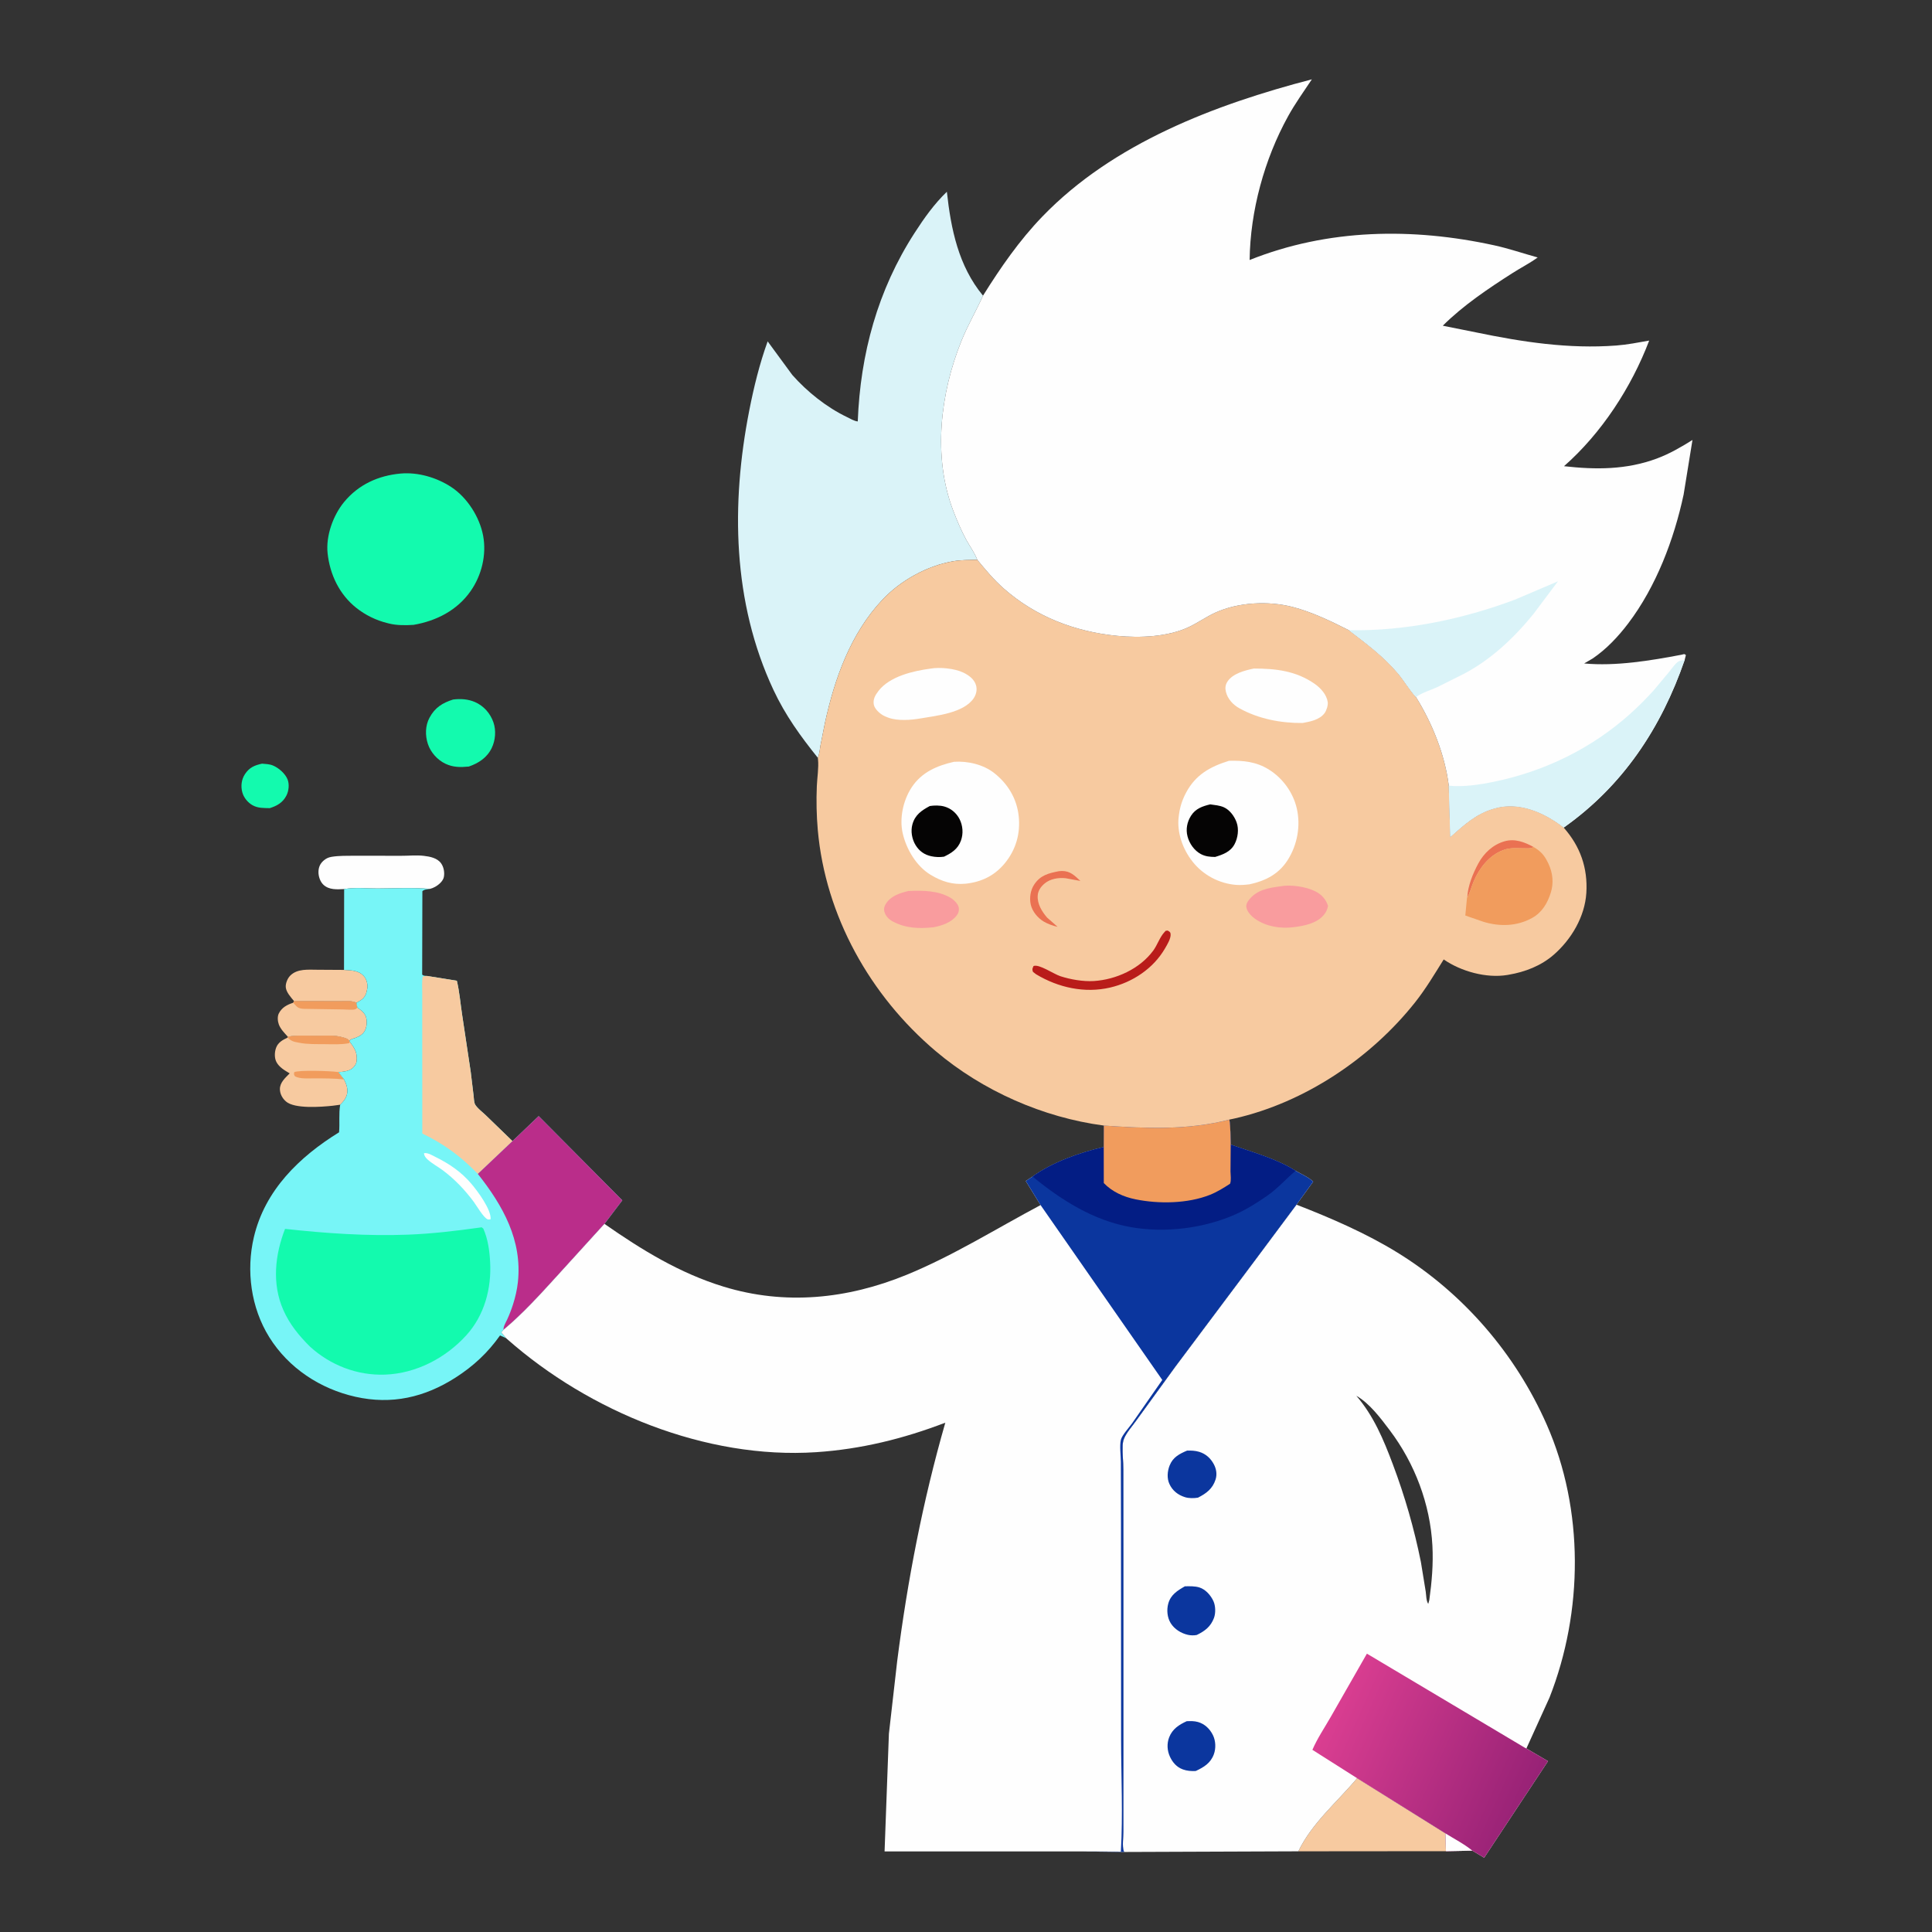<?xml version="1.0" encoding="utf-8" ?>
<svg xmlns="http://www.w3.org/2000/svg" xmlns:xlink="http://www.w3.org/1999/xlink" width="371" height="371">
	<rect width="100%" height="100%" fill="#333333" stroke="none"/>
	<path fill="#13FAAE" transform="scale(0.362 0.362)" d="M139.024 405.094C140.897 405.251 142.992 405.326 144.75 406.053C147.827 407.324 151.278 410.317 152.539 413.445C153.573 416.008 153.195 419.546 151.954 421.985C150.034 425.754 146.968 427.471 143.109 428.693C139.931 428.622 136.823 428.767 133.945 427.138C131.438 425.718 129.309 423.124 128.546 420.34C127.644 417.051 128.065 413.463 129.982 410.588C132.3 407.11 135.069 405.938 139.024 405.094Z"/>
	<path fill="#F7CAA0" transform="scale(0.362 0.362)" d="M155.994 531.07C154.334 529.062 151.771 526.306 151.586 523.621C151.448 521.617 152.526 518.984 153.928 517.567C157.746 513.709 163.584 514.428 168.539 514.42L182.488 514.503C186.478 514.765 190.547 514.695 193.312 518.154C194.481 519.617 195.167 522.309 194.866 524.164C194.415 526.941 193.837 528.941 191.433 530.562L189.045 531.979C186.793 530.661 183.011 531.165 180.374 531.131L155.994 531.07Z"/>
	<path fill="#F7CAA0" transform="scale(0.362 0.362)" d="M155.994 531.07L180.374 531.131C183.011 531.165 186.793 530.661 189.045 531.979L189.568 534.483C191.826 536.073 193.999 537.637 194.402 540.564C194.731 542.955 194.45 545.743 192.919 547.7C191.566 549.429 189.325 550.372 187.281 550.968C186.512 551.192 185.89 551.474 185.358 552.08C184.52 551.112 183.681 550.841 182.496 550.482L181.75 550.265C177.483 548.973 172.477 549.454 168.036 549.453C163.001 549.451 157.619 549.096 152.651 549.918C150.906 547.988 148.815 545.909 147.903 543.422C147.296 541.767 147.073 539.3 147.867 537.672C149.418 534.495 152.29 532.935 155.537 531.932L155.994 531.07Z"/>
	<path fill="#F19C5D" transform="scale(0.362 0.362)" d="M155.994 531.07L180.374 531.131C183.011 531.165 186.793 530.661 189.045 531.979L189.568 534.483C189.212 534.782 188.932 535.209 188.5 535.38C187.276 535.865 183.503 535.488 182.119 535.478L161.349 535.16C158.015 535.019 157.682 534.265 155.537 531.932L155.994 531.07Z"/>
	<path fill="#13FAAE" transform="scale(0.362 0.362)" d="M240.33 371.084C244.256 370.565 248.335 370.837 252 372.438C256.604 374.45 260.066 378.394 261.727 383.12C263.249 387.448 262.82 392.751 260.822 396.839C258.323 401.949 253.888 404.835 248.682 406.629C244.237 407.053 240.454 407.102 236.265 405.128C232.058 403.145 228.438 399.091 226.982 394.664C225.489 390.123 225.546 384.969 227.847 380.703C230.757 375.307 234.689 372.884 240.33 371.084Z"/>
	<path fill="#FEFEFE" transform="scale(0.362 0.362)" d="M182.557 471.629C178.747 471.807 174.589 472.138 171.581 469.344C169.854 467.74 168.908 464.912 168.934 462.575C168.96 460.129 169.776 458.163 171.632 456.542C172.905 455.43 174.13 454.821 175.81 454.534C179.851 453.844 184.205 454.006 188.306 453.933L212.495 453.972C216.537 454.005 220.813 453.525 224.817 453.994C228.083 454.376 231.945 455.117 233.993 457.972C235.415 459.953 235.926 462.868 235.447 465.25C235.004 467.454 232.622 469.462 230.75 470.468C229.903 470.923 229.065 471.276 228.131 471.514C218.822 470.767 209.568 471.263 200.25 471.307C194.325 471.336 188.444 470.608 182.557 471.629Z"/>
	<path fill="#F7CAA0" transform="scale(0.362 0.362)" d="M152.651 549.918C157.619 549.096 163.001 549.451 168.036 549.453C172.477 549.454 177.483 548.973 181.75 550.265L182.496 550.482C183.681 550.841 184.52 551.112 185.358 552.08L185.618 552.69C188.124 556.072 189.667 558.398 189.178 562.89C189.012 564.411 187.975 565.876 186.788 566.801C184.85 568.313 181.885 568.582 179.505 568.722L182.501 572.6C183.795 575.083 184.799 577.935 183.982 580.782C183.36 582.948 182.018 584.479 180.446 586.022L176.498 586.558C170.424 587.204 156.27 588.311 151.697 584.299C149.815 582.648 148.551 580.39 148.48 577.864C148.38 574.284 151.354 571.731 153.67 569.387C151.042 567.811 148.14 566.206 146.65 563.394C145.48 561.186 145.617 558.04 146.479 555.75C147.535 552.949 149.96 551.621 152.541 550.439L152.651 549.918Z"/>
	<path fill="#F19C5D" transform="scale(0.362 0.362)" d="M182.501 572.6C177.248 572.018 172.063 572.054 166.785 572.029C163.701 572.015 159.276 572.444 156.5 570.978C155.851 569.945 155.891 569.963 156.072 568.75C158.48 567.54 175.357 568.123 178.755 568.607L179.505 568.722L182.501 572.6Z"/>
	<path fill="#F19C5D" transform="scale(0.362 0.362)" d="M152.651 549.918C157.619 549.096 163.001 549.451 168.036 549.453C172.477 549.454 177.483 548.973 181.75 550.265L182.496 550.482C183.681 550.841 184.52 551.112 185.358 552.08L185.618 552.69L185.126 553.38C180.928 554.188 176.628 553.944 172.372 553.899C167.964 553.852 163.25 554.016 158.909 553.185L158.25 553.055C155.653 552.619 154.533 552.242 152.541 550.439L152.651 549.918Z"/>
	<path fill="#F7CAA0" transform="scale(0.362 0.362)" d="M719.909 943.279L766.805 972.582L767.021 981.996L688.714 982.064C696.05 966.935 709.291 955.953 719.909 943.279Z"/>
	<path fill="#13FAAE" transform="scale(0.362 0.362)" d="M212.505 251.202C221.758 250.38 231.728 253.31 239.455 258.416C247.891 263.99 254.465 274.329 256.298 284.25C258.165 294.347 255.486 305.235 249.627 313.59C242.473 323.791 231.457 329.384 219.408 331.463C215.207 331.737 210.548 331.786 206.447 330.776L205.5 330.537C199.509 329.066 193.795 326.271 188.962 322.42C180.003 315.281 174.998 304.758 173.784 293.509C172.784 284.241 176.721 273.339 182.577 266.25C190.212 257.006 200.726 252.273 212.505 251.202Z"/>
	<path fill="#DAF3F8" transform="scale(0.362 0.362)" d="M433.828 401.98C424.591 390.49 416.591 379.418 410.3 365.995C388.523 319.524 387.732 267.298 397.456 217.75C399.901 205.292 402.901 193.047 407.214 181.082L420.299 198.911C428.222 207.869 438.519 216.083 449.313 221.252C450.939 222.031 453.22 223.435 455.011 223.551C456.39 187.685 465.569 153.905 485.146 123.578C490.21 115.734 495.529 108.218 502.281 101.72C504.453 121.558 508.433 141.096 521.454 156.838C517.829 164.939 513.391 172.461 510.033 180.75C498.786 208.509 494.735 242.269 505.604 270.767C507.611 276.03 509.788 281.194 512.465 286.158C514.367 289.684 516.996 293.199 518.408 296.921C514.216 297.041 509.799 297.019 505.66 297.72C491.767 300.076 477.581 308.019 468.039 318.191C451.232 336.109 442.763 359.849 437.619 383.425L435.235 395.425C434.872 397.451 434.706 400.143 433.828 401.98Z"/>
	<path fill="#77F5F7" transform="scale(0.362 0.362)" d="M182.557 471.629C188.444 470.608 194.325 471.336 200.25 471.307C209.568 471.263 218.822 470.767 228.131 471.514C226.72 471.723 225.125 471.718 224.055 472.75L223.949 517C224.767 517.746 225.473 517.599 226.544 517.705L242.335 520.241C243.744 526.089 244.203 532.065 245.101 538L249.708 568.641L251.237 581.317C251.391 582.505 251.417 584.587 251.878 585.602C252.744 587.509 255.991 589.992 257.596 591.52L271.85 605.316L285.743 592.055L330.109 636.741L320.639 649.222L295.355 677.026C286.36 686.912 277.351 696.835 267.087 705.435L265.91 706.75L268.453 709.834L265.25 708.412C258.749 717.598 251.16 724.662 241.69 730.736C225.218 741.303 207.723 745.252 188.551 740.944C169.839 736.738 153.042 725.728 142.808 709.281C133.1 693.682 130.485 674.016 134.677 656.231C140.547 631.325 158.816 613.639 179.865 600.643C180.291 595.744 179.629 590.931 180.446 586.022C182.018 584.479 183.36 582.948 183.982 580.782C184.799 577.935 183.795 575.083 182.501 572.6L179.505 568.722C181.885 568.582 184.85 568.313 186.788 566.801C187.975 565.876 189.012 564.411 189.178 562.89C189.667 558.398 188.124 556.072 185.618 552.69L185.358 552.08C185.89 551.474 186.512 551.192 187.281 550.968C189.325 550.372 191.566 549.429 192.919 547.7C194.45 545.743 194.731 542.955 194.402 540.564C193.999 537.637 191.826 536.073 189.568 534.483L189.045 531.979L191.433 530.562C193.837 528.941 194.415 526.941 194.866 524.164C195.167 522.309 194.481 519.617 193.312 518.154C190.547 514.695 186.478 514.765 182.488 514.503L182.557 471.629Z"/>
	<path fill="#FEFEFE" transform="scale(0.362 0.362)" d="M224.919 611.75L225.506 611.67C227.368 611.644 229.353 612.911 230.983 613.715C238.321 617.337 244.744 621.687 250.075 627.989C253.35 631.859 260.681 641.668 260.25 646.784C259.77 646.809 259.274 646.986 258.81 646.859C256.674 646.275 252.673 639.347 251.263 637.46C246.58 631.189 241.198 625.51 234.91 620.816C232.286 618.857 229.239 617.285 226.832 615.079C225.797 614.131 225.016 613.168 224.919 611.75Z"/>
	<path fill="#F7CAA0" transform="scale(0.362 0.362)" d="M226.544 517.705L242.335 520.241C243.744 526.089 244.203 532.065 245.101 538L249.708 568.641L251.237 581.317C251.391 582.505 251.417 584.587 251.878 585.602C252.744 587.509 255.991 589.992 257.596 591.52L271.85 605.316L253.477 622.723C244.455 613.426 235.628 606.909 224.02 601.3L223.982 542.937L223.99 526.828C223.993 523.923 223.721 520.822 224.25 517.968L226.544 517.705Z"/>
	<path fill="#BA2D8A" transform="scale(0.362 0.362)" d="M271.85 605.316L285.743 592.055L330.109 636.741L320.639 649.222L295.355 677.026C286.36 686.912 277.351 696.835 267.087 705.435C266.995 703.541 268.313 701.554 269.088 699.863C270.277 697.27 271.296 694.611 272.161 691.893C273.372 688.091 274.292 684.117 274.722 680.146C277.131 657.931 266.773 639.515 253.477 622.723L271.85 605.316Z"/>
	<path fill="#13FAAE" transform="scale(0.362 0.362)" d="M254.355 651.203L255.5 651.046L256.391 651.75C258.842 657.376 259.652 663.262 259.995 669.363C260.788 683.466 256.988 697.732 247.323 708.365C236.35 720.437 220.732 728.577 204.299 729.191C189.53 729.743 175.258 724.234 164.397 714.301C158.532 708.448 153.622 702.484 150.265 694.84C144.178 680.982 145.872 665.646 151.206 651.88C172.77 654.246 194.81 655.784 216.511 654.943C229.22 654.45 241.773 652.962 254.355 651.203Z"/>
	<path fill="#FEFEFE" transform="scale(0.362 0.362)" d="M687.729 639.039C705.905 646.082 724.713 654.234 741.307 664.465C776.267 686.02 803.998 718.227 820.508 755.75C840.358 800.865 839.899 854.884 821.965 900.5L809.7 927.508L821.173 934.24L787.308 985.465L781.035 981.722L767.021 981.996L766.805 972.582L719.909 943.279C709.291 955.953 696.05 966.935 688.714 982.064L596.339 982.414L596.069 981.854C595.243 979.315 595.917 974.393 595.917 971.669L595.926 939.325L595.927 818.317L595.901 779.66C595.894 775.382 595.332 770.972 595.538 766.736C595.601 765.435 595.805 764.17 596.326 762.969C597.763 759.653 600.722 756.441 602.798 753.473L623.356 725.144L665.171 669.302L687.729 639.039ZM719.498 740.423C728.701 751.11 733.897 763.601 738.815 776.663C745.21 793.646 750.159 810.821 753.741 828.605L756.304 844.312C756.581 846.259 756.526 849.244 757.649 850.793L758.199 848.75C759.54 839.164 760.36 829.632 759.845 819.945C758.671 797.861 750.504 776.319 737.221 758.708C732.426 752.35 726.496 744.394 719.498 740.423Z"/>
	<path fill="#0B369E" transform="scale(0.362 0.362)" d="M629.688 769.504C631.885 769.432 634.027 769.508 636.148 770.153C639.652 771.22 642.219 773.576 643.918 776.771C645.239 779.254 645.686 782.132 644.822 784.828C643.251 789.731 639.91 792.216 635.482 794.46C633.3 794.814 630.706 794.858 628.576 794.193C624.866 793.033 621.964 790.748 620.328 787.19C618.946 784.186 619.243 780.409 620.447 777.391C622.21 772.974 625.598 771.262 629.688 769.504Z"/>
	<path fill="#0B369E" transform="scale(0.362 0.362)" d="M628.544 841.486C631.041 841.44 633.851 841.339 636.25 842.094C639.559 843.135 642.314 846.313 643.7 849.378C644.823 851.86 644.932 855.678 643.978 858.25C642.27 862.858 639.126 865.241 634.834 867.304C633.378 867.586 631.656 867.567 630.209 867.244C626.532 866.422 623.001 864.239 620.997 861C619.165 858.037 618.81 854.006 619.719 850.679C621.005 845.968 624.567 843.757 628.544 841.486Z"/>
	<path fill="#0B369E" transform="scale(0.362 0.362)" d="M629.518 913.043C631.561 912.957 633.513 912.907 635.5 913.469C639.054 914.474 641.774 917.11 643.394 920.371C644.92 923.443 645.077 927.451 643.883 930.66C642.151 935.317 638.545 937.485 634.278 939.463C631.958 939.579 629.611 939.411 627.411 938.592C624.174 937.387 622.072 934.965 620.639 931.913C619.122 928.683 618.906 924.902 620.211 921.568C621.935 917.162 625.397 914.917 629.518 913.043Z"/>
	<defs>
		<linearGradient id="gradient_0" gradientUnits="userSpaceOnUse" x1="809.724" y1="955.142" x2="705.688" y2="908.391">
			<stop offset="0" stop-color="#982276"/>
			<stop offset="1" stop-color="#DA3E91"/>
		</linearGradient>
	</defs>
	<path fill="url(#gradient_0)" transform="scale(0.362 0.362)" d="M719.909 943.279L696.185 928.228C698.793 922.141 702.574 916.605 705.856 910.864L725.1 877.21L808.871 927.104L809.7 927.508L821.173 934.24L787.308 985.465L781.035 981.722L767.021 981.996L766.805 972.582L719.909 943.279Z"/>
	<path fill="#FEFEFE" transform="scale(0.362 0.362)" d="M766.805 972.582C771.402 975.448 776.901 978.275 781.035 981.722L767.021 981.996L766.805 972.582Z"/>
	<path fill="#FEFEFE" transform="scale(0.362 0.362)" d="M585.543 597.074C607.866 598.623 630.203 599.61 652.118 593.91C652.878 598.246 652.622 602.808 652.843 607.201C664.186 611.177 677.054 614.591 687.269 621.072C690.092 622.725 694.389 624.563 696.609 626.826L687.729 639.039L665.171 669.302L623.356 725.144L602.798 753.473C600.722 756.441 597.763 759.653 596.326 762.969C595.805 764.17 595.601 765.435 595.538 766.736C595.332 770.972 595.894 775.382 595.901 779.66L595.927 818.317L595.926 939.325L595.917 971.669C595.917 974.393 595.243 979.315 596.069 981.854L596.339 982.414L573.93 982.121L469.238 982.118L471.534 919.692L475.949 881C481.414 838.273 489.557 796.099 501.46 754.683C479.315 763.178 456.72 768.76 432.983 770.329C374.434 774.199 312.644 748.801 269.119 710.427L268.453 709.834L265.91 706.75L267.087 705.435C277.351 696.835 286.36 686.912 295.355 677.026L320.639 649.222C340.462 663.039 360.576 675.398 383.827 682.519C416.495 692.524 449.474 689.094 480.791 676.298C505.515 666.196 528.45 651.76 551.992 639.251L544.13 626.491L547.74 624.113C558.222 616.522 572.937 611.336 585.498 608.471L585.543 597.074Z"/>
	<path fill="#0B369E" transform="scale(0.362 0.362)" d="M585.543 597.074C607.866 598.623 630.203 599.61 652.118 593.91C652.878 598.246 652.622 602.808 652.843 607.201C664.186 611.177 677.054 614.591 687.269 621.072C690.092 622.725 694.389 624.563 696.609 626.826L687.729 639.039L665.171 669.302L623.356 725.144L602.798 753.473C600.722 756.441 597.763 759.653 596.326 762.969C595.805 764.17 595.601 765.435 595.538 766.736C595.332 770.972 595.894 775.382 595.901 779.66L595.927 818.317L595.926 939.325L595.917 971.669C595.917 974.393 595.243 979.315 596.069 981.854L596.339 982.414L573.93 982.121L594.59 982.221C595.709 962.607 594.728 942.681 594.711 923.022L594.651 808.282L594.576 775.506C594.562 772.1 593.836 766.92 594.6 763.733C595.174 761.341 599.085 757.059 600.558 754.987L616.552 732.018L551.992 639.251L544.13 626.491L547.74 624.113C558.222 616.522 572.937 611.336 585.498 608.471L585.543 597.074Z"/>
	<path fill="#031D84" transform="scale(0.362 0.362)" d="M585.543 597.074C607.866 598.623 630.203 599.61 652.118 593.91C652.878 598.246 652.622 602.808 652.843 607.201C664.186 611.177 677.054 614.591 687.269 621.072C682.174 625.351 677.466 630.742 672 634.462C666.806 637.998 661.492 641.418 655.75 644.007C638.867 651.62 618.004 654.186 599.795 650.946C580.105 647.443 562.98 636.659 547.74 624.113C558.222 616.522 572.937 611.336 585.498 608.471L585.543 597.074Z"/>
	<path fill="#F19C5D" transform="scale(0.362 0.362)" d="M585.543 597.074C607.866 598.623 630.203 599.61 652.118 593.91C652.878 598.246 652.622 602.808 652.843 607.201L652.737 621.425C652.761 623.42 653.224 626.107 652.509 627.933C649.067 630.163 645.67 632.292 641.844 633.815C630.03 638.517 614.668 638.717 602.362 636.201C596.003 634.901 590.063 632.277 585.522 627.57L585.498 608.471L585.543 597.074Z"/>
	<path fill="#F7CAA0" transform="scale(0.362 0.362)" d="M433.828 401.98C434.706 400.143 434.872 397.451 435.235 395.425L437.619 383.425C442.763 359.849 451.232 336.109 468.039 318.191C477.581 308.019 491.767 300.076 505.66 297.72C509.799 297.019 514.216 297.041 518.408 296.921C522.842 302.328 527.227 307.582 532.496 312.219C549.483 327.169 570.307 335.129 592.657 337.297C604.726 338.467 619.658 337.883 630.849 332.522C635.618 330.238 639.935 327.14 644.766 324.947C656.913 319.433 672.886 318.637 685.775 321.996C696.019 324.665 706.084 329.537 715.505 334.292C724.874 341.469 733.63 347.911 741.37 356.97C744.824 361.012 747.584 365.95 751.131 369.775C759.777 383.702 766.513 400.386 768.522 416.766L769.321 443.996C776.324 437.811 783.03 431.579 792.25 429.005L793.188 428.733C803.098 425.944 813.523 428.969 822.106 433.98C824.64 435.46 827.243 437.106 829.48 439.011C838.27 448.927 842.329 460.436 841.5 473.702C840.716 486.249 833.562 498.301 824.25 506.426C817.482 512.331 809.009 515.603 800.25 517.075L799.553 517.2C788.495 519.029 774.999 515.307 765.837 508.95C761.009 516.671 756.363 524.517 750.694 531.667C727.114 561.413 692.017 584.889 654.839 593.331L652.118 593.91C630.203 599.61 607.866 598.623 585.543 597.074C553.254 592.801 521.27 578.668 496.379 557.612C461.655 528.238 437.865 485.922 433.815 440.333C433.128 432.599 432.977 424.723 433.3 416.972C433.486 412.482 434.38 407.256 433.926 402.831L433.828 401.98Z"/>
	<path fill="#EA7152" transform="scale(0.362 0.362)" d="M778.334 476.051C778.659 469.869 781.271 463.483 784.179 458.067C787.164 452.507 792.019 447.985 798.204 446.25C803.669 444.717 808.788 446.744 813.523 449.307L812.872 449.626C811.626 450.188 809.937 449.988 808.594 449.992C805.096 450.004 801.142 449.55 797.837 450.803L797.092 451.078C789.84 453.883 784.713 460.56 781.763 467.523C780.558 470.367 779.882 473.368 778.334 476.051Z"/>
	<path fill="#EA7152" transform="scale(0.362 0.362)" d="M561.77 462.131L563.314 462.03C567.75 462 570.102 464.496 573.114 467.31L565.274 465.868C561.476 465.468 557.176 466.143 554.176 468.633C552.14 470.322 550.614 472.466 550.462 475.16C550.215 479.54 552.689 483.505 555.419 486.719L561.019 491.647C558.68 491.167 555.673 490.051 553.625 488.834C550.523 486.991 547.57 483.443 546.787 479.88C546.009 476.339 546.583 472.297 548.591 469.25C551.875 464.266 556.203 463.205 561.77 462.131Z"/>
	<path fill="#B91C1A" transform="scale(0.362 0.362)" d="M618.393 493.75L619.434 493.635C620.14 494.124 620.747 494.25 620.922 495.149C621.389 497.541 619.167 501.081 617.988 503.116C611.812 513.769 600.797 521.084 588.931 523.854C575.36 527.022 561.385 523.895 549.618 516.826L547.959 515.546C547.426 514.013 547.622 513.975 548.25 512.448C551.123 511.239 558.958 516.7 562.496 517.845C567.843 519.576 574.575 520.758 580.218 520.407C592.03 519.671 604.61 513.966 611.755 504.262C613.964 501.261 615.198 497.157 617.703 494.464L618.393 493.75Z"/>
	<path fill="#F99C9E" transform="scale(0.362 0.362)" d="M481.844 472.646C489.333 472.318 497.678 472.332 504.336 476.314C505.932 477.268 508.316 479.556 508.61 481.5C508.832 482.964 508.459 484.322 507.585 485.5C504.669 489.429 499.721 491.001 495.131 491.903C487.454 492.655 480.63 492.534 473.563 488.802C471.448 487.685 469.673 485.845 469.1 483.47C468.74 481.982 469.152 480.637 469.947 479.39C472.631 475.183 477.3 473.784 481.844 472.646Z"/>
	<path fill="#F99C9E" transform="scale(0.362 0.362)" d="M679.12 470.175C684.549 469.103 692.718 470.316 697.688 472.8C701.085 474.498 703.244 476.912 704.475 480.5C704.126 482.367 703.559 483.722 702.35 485.21C698.577 489.853 691.933 491.116 686.31 491.84C679.456 492.719 671.974 491.594 666.164 487.667C664.083 486.261 661.514 483.781 661.146 481.214C660.939 479.775 661.634 478.506 662.501 477.399C666.751 471.97 672.734 471.055 679.12 470.175Z"/>
	<path fill="#FEFEFE" transform="scale(0.362 0.362)" d="M493.531 354.689C498.481 353.81 506.402 354.57 510.984 356.766C513.892 358.159 516.876 360.313 517.771 363.58C518.431 365.992 517.826 368.497 516.429 370.518C511.115 378.208 496.757 379.672 488.307 381.101C483.288 381.988 476.265 382.503 471.403 380.759L470.75 380.507C469.965 380.21 469.232 379.917 468.5 379.5C466.543 378.387 463.97 376.084 463.521 373.75C462.983 370.947 464.356 368.664 465.997 366.528C471.928 358.804 484.338 355.916 493.531 354.689Z"/>
	<path fill="#FEFEFE" transform="scale(0.362 0.362)" d="M665.117 354.633C676.735 354.634 687.5 355.869 697.339 362.713C700.548 364.945 703.746 368.449 704.322 372.442C704.562 374.111 703.644 376.96 702.639 378.306C700.003 381.834 695.07 382.791 690.998 383.522C679.448 383.629 667.713 381.373 657.531 375.762C654.152 373.899 651.274 370.877 650.321 367.052C649.849 365.158 649.966 363.417 651.009 361.734C653.765 357.285 660.368 355.625 665.117 354.633Z"/>
	<path fill="#F19C5D" transform="scale(0.362 0.362)" d="M813.523 449.307C817.181 451.446 819.234 453.643 821.073 457.5L821.455 458.286C823.708 463.064 824.245 468.464 822.647 473.518C820.9 479.041 818.071 483.97 812.842 486.888C804.737 491.41 795.645 491.625 786.923 488.989L777.297 485.65L778.202 476.161L778.334 476.051C779.882 473.368 780.558 470.367 781.763 467.523C784.713 460.56 789.84 453.883 797.092 451.078L797.837 450.803C801.142 449.55 805.096 450.004 808.594 449.992C809.937 449.988 811.626 450.188 812.872 449.626L813.523 449.307Z"/>
	<path fill="#FEFEFE" transform="scale(0.362 0.362)" d="M506.039 404.113C513.331 403.603 521.629 405.528 527.438 410.116C534.713 415.861 539.414 423.684 540.397 433.006C541.361 442.143 538.942 450.624 533.15 457.764C527.695 464.488 520.623 467.914 512.126 468.788C505.263 469.414 499.514 467.59 493.666 464.063C486.124 459.515 480.807 450.526 478.866 442.098C477.024 434.101 479.095 424.561 483.554 417.75C488.877 409.618 496.983 406.182 506.039 404.113Z"/>
	<path fill="#050404" transform="scale(0.362 0.362)" d="M493.231 427.568C495.587 427.191 498.506 427.173 500.815 427.793C504.348 428.742 507.352 431.23 509.006 434.496C510.781 438 511.093 442.248 509.732 445.958C508.106 450.389 504.793 452.494 500.776 454.437C498.528 454.78 496.189 454.688 493.968 454.201C490.344 453.405 487.638 451.485 485.689 448.315C483.731 445.133 482.998 440.867 484.017 437.25C485.441 432.2 488.892 429.89 493.231 427.568Z"/>
	<path fill="#FEFEFE" transform="scale(0.362 0.362)" d="M651.951 403.571C659.494 403.367 666.314 404.049 672.939 408.118C680.34 412.662 685.943 420.341 687.902 428.821C690.049 438.115 688.181 448.205 683.076 456.23C678.344 463.669 671.291 467.283 662.884 469.091C660.599 469.378 658.093 469.586 655.789 469.41C646.799 468.724 638.296 464.233 632.69 457.165C627.392 450.485 624.153 441.525 625.292 432.969L625.428 432C625.975 427.876 627.222 424.144 629.173 420.474C634.246 410.931 641.967 406.685 651.951 403.571Z"/>
	<path fill="#050404" transform="scale(0.362 0.362)" d="M641.969 426.692C644.336 427.039 646.97 427.235 649.169 428.209C652.359 429.624 654.836 433.035 655.984 436.25C657.283 439.886 656.674 444.457 654.892 447.812C652.713 451.914 648.729 453.304 644.602 454.579C641.899 454.562 639.428 454.349 637 453.047C633.492 451.166 630.926 447.476 629.937 443.667C628.945 439.843 629.719 435.974 631.832 432.671C634.231 428.921 637.874 427.671 641.969 426.692Z"/>
	<path fill="#FEFEFE" transform="scale(0.362 0.362)" d="M521.454 156.838C530.765 141.95 540.727 127.529 552.956 114.853C590.54 75.896 644.59 55.44 695.897 42.082C691.614 48.517 687.033 54.891 683.294 61.656C670.715 84.414 663.197 111.93 662.885 137.922C704.48 121.291 749.337 120.651 792.75 130.161C800.497 131.858 808.055 134.466 815.695 136.576C811.474 139.638 806.822 141.989 802.43 144.793C789.659 152.949 776.115 162.025 765.354 172.778L783.042 176.332C807.71 181.44 832.095 185.182 857.391 183.285C863.219 182.847 869.084 181.677 874.838 180.666C865.425 205.428 849.623 229.72 829.655 247.302C846.491 249.203 862.718 249.243 878.861 243.25C885.631 240.737 891.701 237.206 897.798 233.396L893.106 262.337C888.001 286.201 878.526 311.163 863.714 330.702C858.459 337.634 852.111 344.405 844.868 349.299L840.341 351.944C857.193 353.493 875.51 350.447 892.076 347.295C893.186 347.083 893.411 346.66 894.305 347.5L893.673 350.042C881.203 386.131 860.935 416.811 829.48 439.011C827.243 437.106 824.64 435.46 822.106 433.98C813.523 428.969 803.098 425.944 793.188 428.733L792.25 429.005C783.03 431.579 776.324 437.811 769.321 443.996L768.522 416.766C766.513 400.386 759.777 383.702 751.131 369.775C747.584 365.95 744.824 361.012 741.37 356.97C733.63 347.911 724.874 341.469 715.505 334.292C706.084 329.537 696.019 324.665 685.775 321.996C672.886 318.637 656.913 319.433 644.766 324.947C639.935 327.14 635.618 330.238 630.849 332.522C619.658 337.883 604.726 338.467 592.657 337.297C570.307 335.129 549.483 327.169 532.496 312.219C527.227 307.582 522.842 302.328 518.408 296.921C516.996 293.199 514.367 289.684 512.465 286.158C509.788 281.194 507.611 276.03 505.604 270.767C494.735 242.269 498.786 208.509 510.033 180.75C513.391 172.461 517.829 164.939 521.454 156.838Z"/>
	<path fill="#DAF3F8" transform="scale(0.362 0.362)" d="M715.505 334.292C745.305 334.878 775.676 328.537 803.538 318.126L826.448 308.366L813.416 325.74C803.208 338.293 790.929 349.913 776.5 357.461L762.395 364.509C758.844 366.126 754.22 367.467 751.131 369.775C747.584 365.95 744.824 361.012 741.37 356.97C733.63 347.911 724.874 341.469 715.505 334.292Z"/>
	<path fill="#DAF3F8" transform="scale(0.362 0.362)" d="M768.522 416.766C776.175 417.606 785.123 416.213 792.624 414.665C819.464 409.126 844.428 396.958 864.868 378.565C869.109 374.748 873.237 370.588 877.087 366.376L885.583 356.221C886.747 354.758 888.933 351.6 890.621 350.75C891.38 350.368 892.807 350.243 893.673 350.042C881.203 386.131 860.935 416.811 829.48 439.011C827.243 437.106 824.64 435.46 822.106 433.98C813.523 428.969 803.098 425.944 793.188 428.733L792.25 429.005C783.03 431.579 776.324 437.811 769.321 443.996L768.522 416.766Z"/>
</svg>
